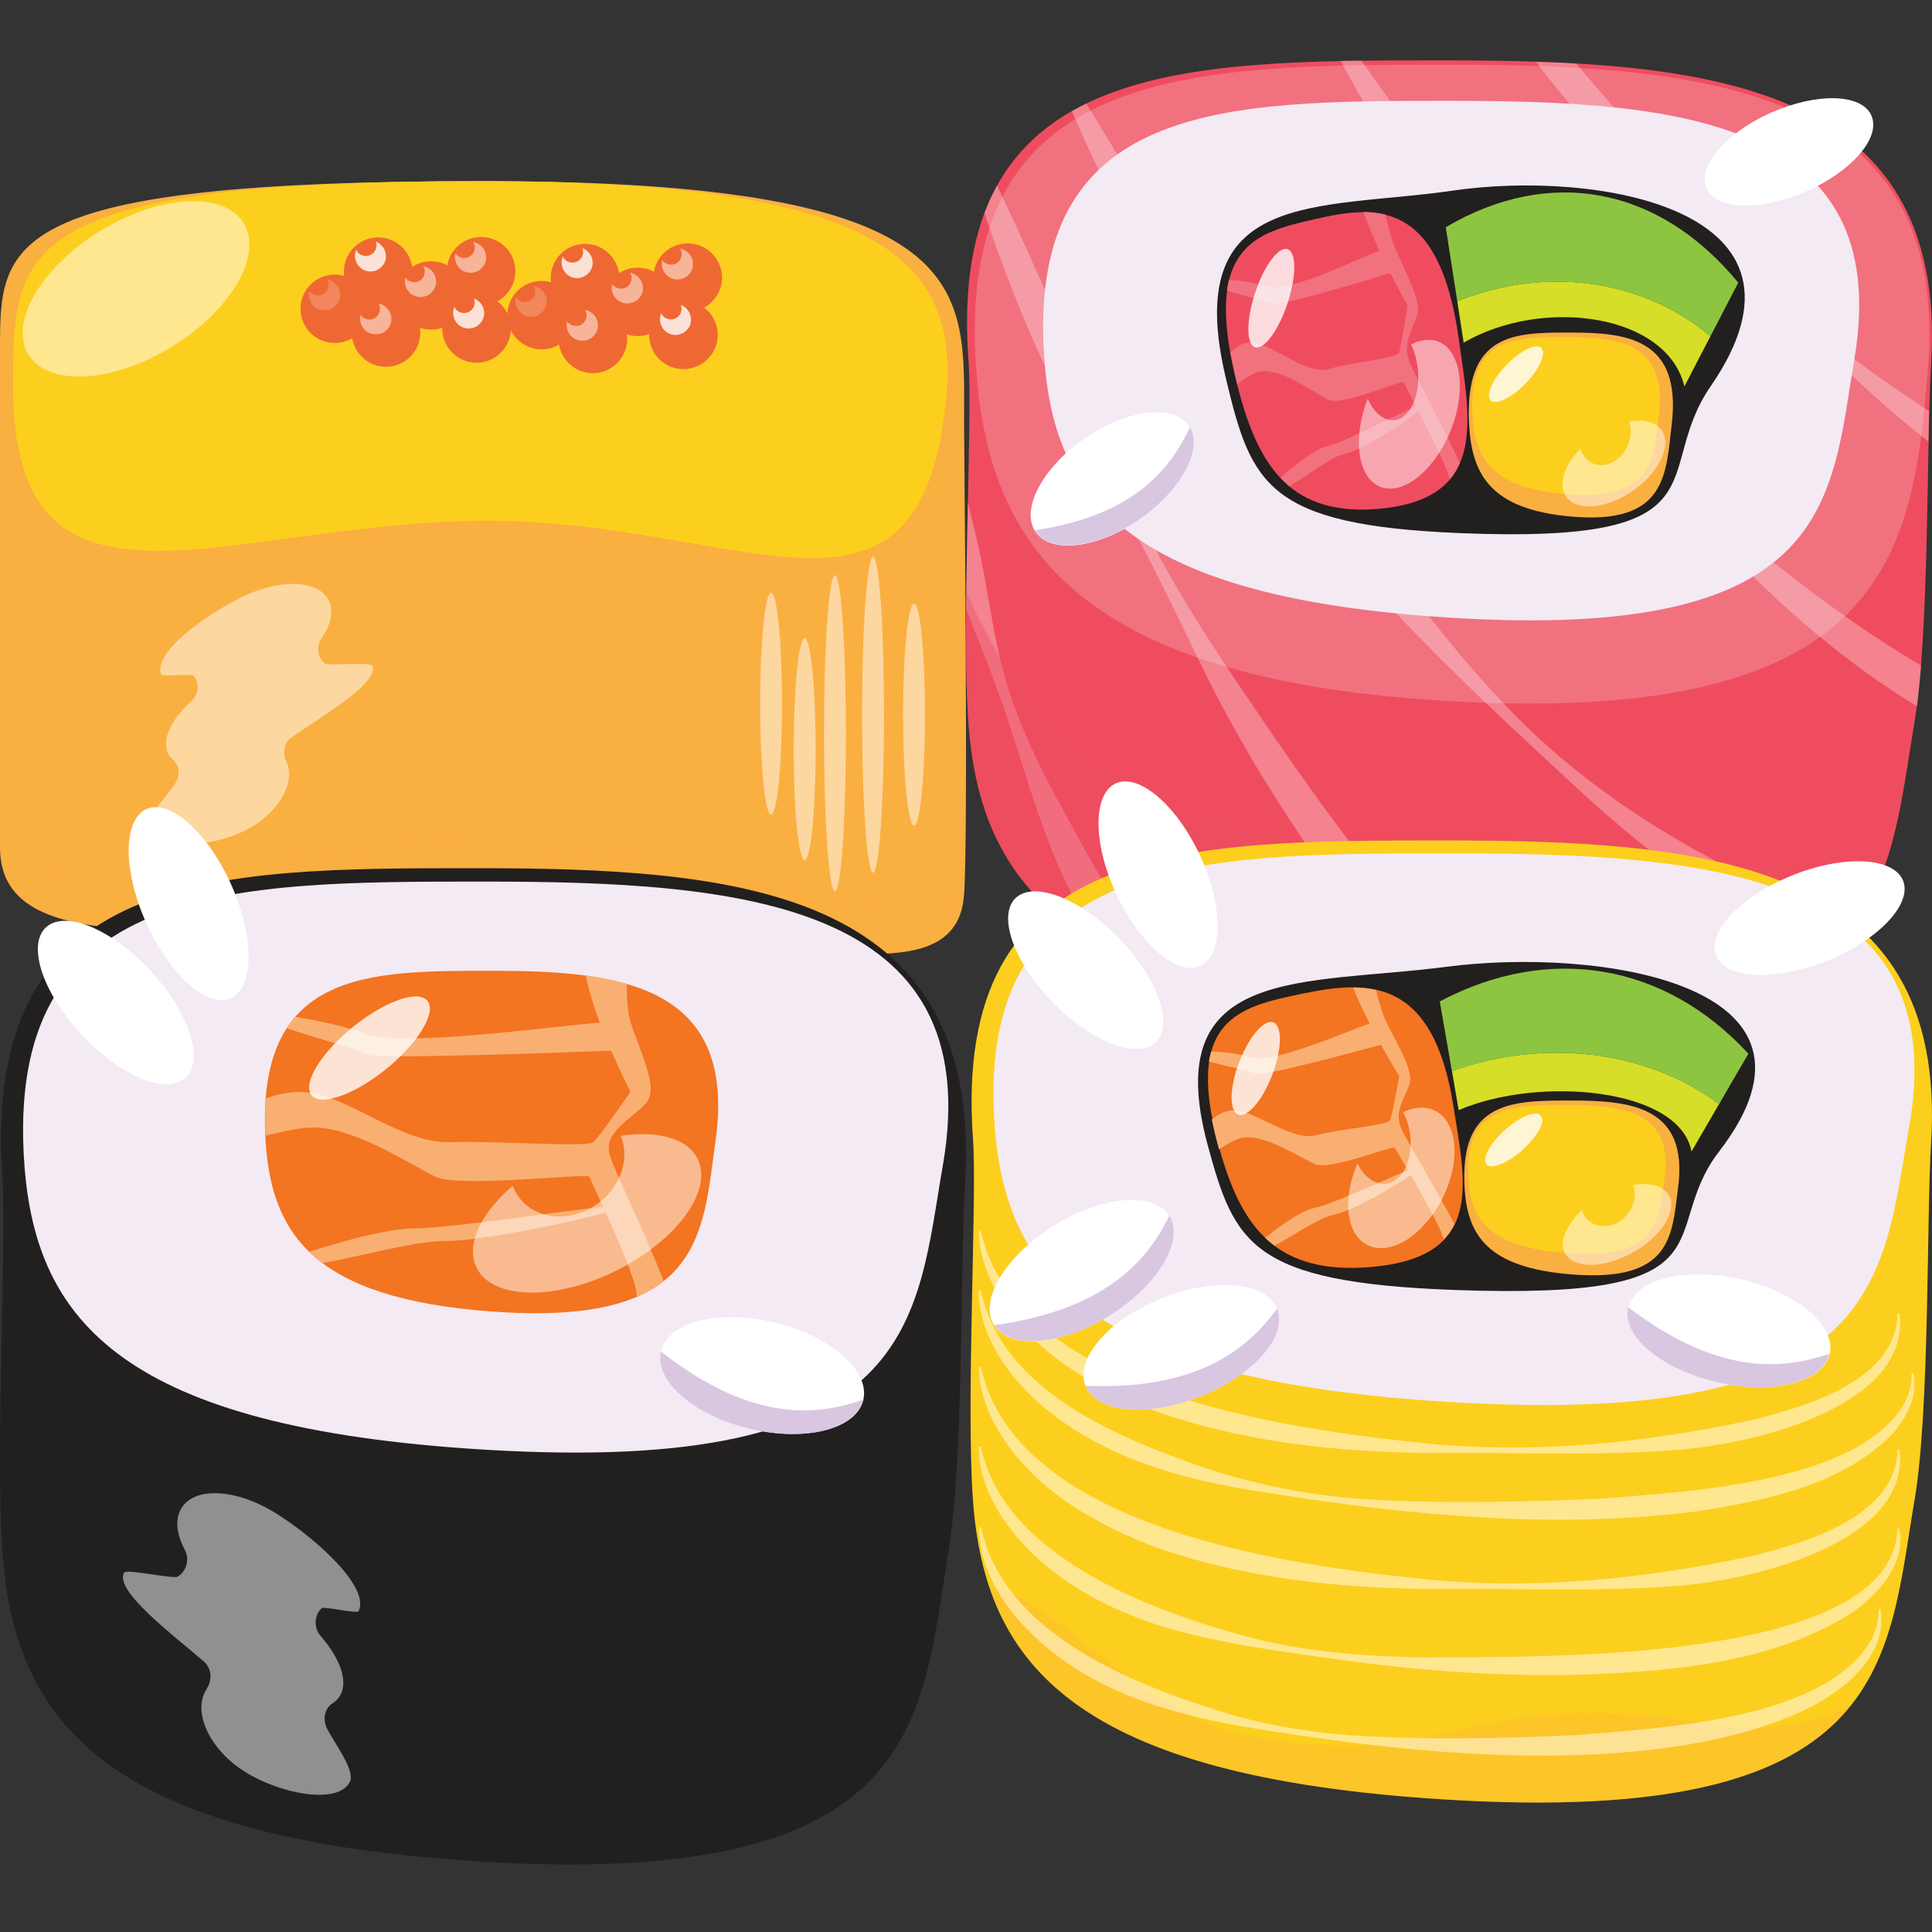 <svg width="32" height="32" viewBox="0 0 32 32" fill="none" xmlns="http://www.w3.org/2000/svg">
<rect x="0" y="0" width="32" height="32" fill="#333333" stroke="none"/>
<path d="M31.985 6.026C32.279 1.319 28.2 1 23.874 1C19.548 1 15.676 1 16.041 5.966C16.113 6.944 15.921 10.358 16.041 11.978C16.241 14.714 17.746 16.561 23.874 16.944C31.315 17.411 31.251 14.678 31.707 11.978C31.962 10.486 31.906 7.303 31.985 6.026Z" fill="#EF4D5F"/>
<path d="M31.932 6.114C31.684 9.118 31.33 12.077 23.844 11.603C17.674 11.212 16.372 8.89 16.169 6.114C15.804 1.072 19.698 1.072 24.051 1.072C28.404 1.072 32.312 1.515 31.932 6.114Z" fill="#F1717F"/>
<path opacity="0.3" d="M24.878 11.623C23.863 10.55 22.997 9.329 22.121 8.128C20.665 6.042 19.307 3.904 17.994 1.714C17.911 1.754 17.832 1.798 17.753 1.842C17.776 1.898 17.798 1.949 17.825 2.005C18.231 2.935 18.69 3.836 19.183 4.718C20.168 6.485 21.346 8.128 22.651 9.64C23.648 10.757 24.739 11.778 25.83 12.784C27.203 14.076 28.569 15.173 30.322 15.731C30.458 15.604 30.578 15.472 30.687 15.332C29.886 15.041 29.118 14.654 28.37 14.236C27.094 13.557 25.887 12.704 24.878 11.623ZM21.146 12.269C20.334 11.068 19.491 9.884 18.87 8.555C18.509 7.801 18.231 7.004 17.919 6.226C17.475 5.161 17.005 4.112 16.515 3.07C16.436 3.214 16.365 3.366 16.305 3.529C16.372 3.725 16.44 3.92 16.508 4.115C16.798 4.909 17.114 5.691 17.494 6.441C17.873 7.191 18.317 7.905 18.709 8.643C19.104 9.381 19.469 10.135 19.837 10.893C20.334 11.934 20.932 12.947 21.572 13.896C22.339 15.025 23.238 16.086 24.288 16.928C24.307 16.94 24.322 16.956 24.34 16.968C24.574 16.98 24.799 16.988 25.018 16.992C24.721 16.717 24.435 16.43 24.156 16.126C23.061 14.934 22.079 13.617 21.146 12.269ZM31.379 6.425C29.811 5.376 28.505 3.956 27.316 2.46L26.105 1.052C25.887 1.04 25.665 1.028 25.439 1.024C25.921 1.646 26.425 2.253 26.97 2.811C28.347 4.147 29.777 5.4 31.191 6.692C31.432 6.904 31.684 7.111 31.94 7.315C31.944 7.139 31.947 6.972 31.951 6.812C31.763 6.684 31.571 6.557 31.379 6.425ZM16.658 11.26C16.444 10.534 16.369 9.776 16.203 9.042C16.147 8.803 16.09 8.563 16.03 8.32C16.019 8.894 16.004 9.505 16 10.083C16.158 10.498 16.335 10.909 16.482 11.324C16.907 12.46 17.177 13.673 17.727 14.762C17.866 15.061 18.017 15.352 18.182 15.64C18.483 15.815 18.822 15.975 19.209 16.114C18.776 15.46 18.37 14.79 17.983 14.1C17.486 13.19 16.948 12.273 16.658 11.26ZM25.067 4.514L22.546 1.004C22.433 1.004 22.32 1.008 22.207 1.008C22.467 1.499 22.742 1.977 23.031 2.448C23.543 3.274 24.085 4.08 24.698 4.826C25.958 6.285 27.279 7.666 28.58 9.086C29.517 10.063 30.582 10.992 31.752 11.698C31.778 11.495 31.801 11.268 31.82 11.024C30.751 10.394 29.743 9.628 28.787 8.842C27.313 7.65 26.128 6.114 25.067 4.514Z" fill="white"/>
<path d="M30.714 5.95C30.322 8.276 30.379 10.633 24.006 10.23C18.754 9.899 17.467 8.308 17.298 5.95C16.986 1.67 20.3 1.67 24.006 1.67C27.711 1.67 31.387 1.949 30.714 5.95Z" fill="#F3EAF3"/>
<path d="M17.137 8.786C17.365 9.173 18.125 9.104 18.835 8.632C19.544 8.16 19.934 7.465 19.706 7.078C19.477 6.692 18.717 6.761 18.008 7.233C17.298 7.704 16.908 8.4 17.137 8.786Z" fill="white"/>
<path d="M18.837 8.627C18.126 9.098 17.366 9.169 17.14 8.782C18.882 8.527 19.427 7.67 19.709 7.075C19.935 7.458 19.544 8.152 18.837 8.627Z" fill="#D9C6E0"/>
<path d="M29.78 3.226C29.013 3.521 28.328 3.445 28.242 3.05C28.159 2.659 28.712 2.101 29.48 1.806C30.247 1.511 30.932 1.586 31.018 1.981C31.105 2.376 30.548 2.931 29.78 3.226Z" fill="white"/>
<path opacity="0.4" d="M19.141 13.234C17.738 12.64 16.666 11.339 16.008 9.812C15.996 10.633 16 11.415 16.041 11.982C16.241 14.718 17.746 16.565 23.874 16.948C29.491 17.299 30.83 15.831 31.346 13.928C28.532 16.808 22.997 14.794 19.141 13.234Z" fill="#EF4D5F"/>
<path d="M28.332 6.401C27.339 7.841 28.667 9.014 24.183 8.83C20.985 8.699 20.725 8.021 20.308 6.281C19.544 3.106 21.827 3.481 24.058 3.158C26.41 2.811 30.375 3.437 28.332 6.401Z" fill="#221F1F"/>
<path d="M24.16 5.603C24.344 6.932 24.657 8.248 22.873 8.424C21.402 8.567 20.853 7.753 20.511 6.445C19.886 4.064 20.789 3.856 21.797 3.625C22.806 3.394 23.84 3.318 24.16 5.603Z" fill="#EF4D5F"/>
<path d="M22.847 4.151C22.493 4.279 21.331 4.869 20.977 4.746C20.77 4.674 20.541 4.646 20.357 4.638C20.341 4.694 20.33 4.75 20.323 4.813C20.608 4.905 21.007 4.989 21.056 5.033C21.124 5.097 22.655 4.638 23.028 4.522C23.186 4.833 23.314 5.065 23.314 5.065C23.314 5.069 23.204 5.751 23.171 5.843C23.137 5.934 22.373 6.002 22.016 6.11C21.658 6.218 21.146 5.751 20.785 5.679C20.62 5.647 20.481 5.735 20.379 5.839C20.409 5.998 20.447 6.174 20.492 6.361C20.608 6.281 20.748 6.17 20.891 6.15C21.237 6.106 21.767 6.505 22 6.62C22.234 6.736 23.227 6.281 23.25 6.333C23.257 6.353 23.344 6.513 23.456 6.728C23.099 6.884 22.268 7.323 21.997 7.386C21.764 7.438 21.417 7.729 21.21 7.917C21.256 7.965 21.305 8.009 21.353 8.053C21.636 7.893 22.034 7.57 22.279 7.514C22.58 7.446 23.223 7.031 23.494 6.812C23.686 7.187 23.934 7.682 23.998 7.885C24.006 7.905 24.009 7.921 24.013 7.941C24.085 7.857 24.137 7.769 24.179 7.67C23.897 7.059 23.434 6.214 23.344 5.99C23.219 5.679 23.415 5.436 23.479 5.192C23.539 4.949 23.235 4.427 23.088 4.06C23.043 3.952 22.994 3.764 22.945 3.553C22.828 3.525 22.708 3.513 22.584 3.509C22.655 3.717 22.749 3.94 22.847 4.151Z" fill="#F1717F"/>
<path opacity="0.5" d="M24.088 5.926C23.946 5.623 23.667 5.555 23.37 5.707C23.374 5.711 23.374 5.715 23.378 5.719C23.547 6.078 23.524 6.573 23.325 6.82C23.125 7.071 22.828 6.979 22.659 6.62C22.655 6.616 22.655 6.612 22.651 6.609C22.486 7.035 22.456 7.494 22.599 7.797C22.809 8.24 23.31 8.18 23.72 7.662C24.134 7.151 24.299 6.369 24.088 5.926Z" fill="white"/>
<path opacity="0.8" d="M21.248 5.228C21.067 5.651 20.834 5.863 20.729 5.703C20.624 5.543 20.684 5.073 20.864 4.65C21.045 4.227 21.278 4.016 21.384 4.175C21.493 4.335 21.429 4.805 21.248 5.228Z" fill="white"/>
<path d="M27.689 7.031C27.591 7.861 27.606 8.699 26.011 8.555C24.698 8.435 24.378 7.869 24.333 7.031C24.254 5.508 25.082 5.508 26.011 5.508C26.94 5.508 27.858 5.603 27.689 7.031Z" fill="#FAAF41"/>
<path d="M27.474 6.884C27.384 7.59 27.399 8.304 25.932 8.184C24.724 8.084 24.431 7.602 24.389 6.884C24.318 5.583 25.078 5.583 25.932 5.583C26.786 5.583 27.629 5.667 27.474 6.884Z" fill="#FCCF1E"/>
<path opacity="0.5" d="M27.565 7.215C27.501 7.011 27.267 6.932 26.982 6.983C26.982 6.987 26.985 6.987 26.985 6.991C27.064 7.231 26.944 7.526 26.722 7.65C26.5 7.773 26.255 7.678 26.18 7.438C26.18 7.434 26.18 7.43 26.176 7.43C25.947 7.666 25.83 7.937 25.898 8.14C25.992 8.435 26.444 8.471 26.906 8.216C27.365 7.961 27.659 7.51 27.565 7.215Z" fill="white"/>
<path opacity="0.8" d="M25.221 6.397C24.98 6.628 24.736 6.724 24.675 6.613C24.615 6.501 24.758 6.226 24.999 5.998C25.24 5.767 25.484 5.671 25.544 5.783C25.605 5.891 25.462 6.17 25.221 6.397Z" fill="white"/>
<path d="M24.137 4.989C24.171 5.216 24.209 5.448 24.243 5.675C25.548 4.917 27.61 5.192 27.899 6.401C28.043 6.122 28.185 5.847 28.332 5.567C27.155 4.586 25.537 4.423 24.137 4.989Z" fill="#D6DE27"/>
<path d="M23.946 3.764C24.009 4.171 24.073 4.582 24.137 4.989C25.533 4.427 27.155 4.586 28.332 5.567C28.486 5.272 28.637 4.977 28.791 4.682C27.482 3.09 25.669 2.747 23.946 3.764Z" fill="#8DC540"/>
<path d="M15.968 6.984C15.968 4.787 16.264 3 7.984 3C1.80666e-06 3 0 4.024 0 5.787C0 6.252 0 13.267 0 14.039C0 16.05 3.69 15.255 8.099 15.255C12.507 15.255 15.826 16.731 15.968 14.818C16.04 13.928 15.968 7.334 15.968 6.984Z" fill="#FAAF41"/>
<path opacity="0.3" d="M8.379 13.983C4.618 13.771 4.069 15.011 0.063 14.448C0.564 15.932 4.022 15.255 8.099 15.255C12.361 15.255 15.597 16.633 15.945 14.999C13.17 15.172 11.142 14.141 8.379 13.983Z" fill="#FAAF41"/>
<path d="M15.665 6.653C15.223 10.921 12.341 8.626 8.067 8.626C3.793 8.626 0.217 10.692 0.217 6.397C0.217 4.142 0.217 3 7.953 3C14.737 3 15.901 4.37 15.665 6.653Z" fill="#FCCF1E"/>
<path d="M14.784 6.004C14.646 7.094 14.094 7.567 13.419 7.7C12.795 7.826 12.164 7.783 11.54 7.74C10.644 7.677 9.642 7.563 8.75 7.515C7.199 7.429 5.648 7.539 4.093 7.649C3.469 7.685 2.842 7.728 2.218 7.578C1.476 7.405 0.991 6.846 1.03 5.61C0.975 4.338 1.756 4.027 2.403 3.831C3.027 3.65 3.651 3.567 4.274 3.508C5.521 3.39 6.769 3.358 8.016 3.362C9.882 3.398 11.785 3.441 13.608 4.15C14.181 4.39 14.982 4.87 14.784 6.004ZM14.757 5.992C14.934 4.886 14.153 4.461 13.588 4.276C12.677 3.976 11.741 3.953 10.814 3.909C9.271 3.858 7.696 3.866 6.153 3.886C4.918 3.913 3.666 3.929 2.447 4.201C2.147 4.279 1.843 4.374 1.586 4.571C1.302 4.772 1.2 5.153 1.2 5.614C1.18 6.071 1.215 6.531 1.433 6.862C2.001 7.716 3.335 7.531 4.089 7.492C5.316 7.378 6.591 7.134 7.822 7.086C9.073 7.031 10.325 7.212 11.56 7.437C12.175 7.535 12.795 7.653 13.411 7.574C14.074 7.504 14.615 7.059 14.757 5.992Z" fill="#FCCF1E"/>
<path d="M13.344 5.551C13.131 6.165 12.456 6.153 12.061 6.216C11.595 6.256 11.13 6.267 10.668 6.271C8.809 6.264 6.974 6.26 5.119 6.33C4.653 6.338 4.187 6.346 3.722 6.303C3.363 6.256 2.988 6.24 2.66 5.945C2.498 5.803 2.435 5.453 2.514 5.189C2.636 4.866 2.913 4.85 3.122 4.791C3.816 4.673 4.515 4.665 5.21 4.626C6.137 4.579 7.065 4.496 7.992 4.468C9.385 4.421 10.778 4.52 12.164 4.783C12.408 4.866 13.525 4.96 13.344 5.551ZM13.312 5.531C13.466 4.992 12.361 4.941 12.148 4.909C10.763 4.827 9.373 4.937 7.984 4.87C7.057 4.842 6.133 4.768 5.206 4.783C4.85 4.807 2.617 4.795 2.648 5.382C2.621 5.716 2.877 5.783 3.051 5.842C3.726 5.988 4.42 5.905 5.103 5.882C5.928 5.83 7.072 5.748 7.885 5.756C8.813 5.76 9.744 5.827 10.668 5.956C11.268 5.992 13.016 6.425 13.312 5.531Z" fill="#FCCF1E"/>
<path opacity="0.5" d="M4.124 3.953C4.207 4.61 3.438 5.516 2.404 5.976C1.369 6.437 0.466 6.271 0.383 5.614C0.3 4.957 1.07 4.051 2.104 3.591C3.138 3.134 4.041 3.295 4.124 3.953Z" fill="white"/>
<path opacity="0.5" d="M6.169 11.027C6.145 10.96 5.442 11.031 5.383 10.988C5.261 10.901 5.233 10.708 5.324 10.574C5.47 10.366 5.525 10.157 5.462 9.984C5.328 9.618 4.697 9.566 4.057 9.866C3.418 10.169 2.534 10.803 2.668 11.169C2.684 11.212 3.181 11.157 3.209 11.192C3.307 11.31 3.291 11.499 3.177 11.606C2.853 11.897 2.688 12.216 2.771 12.448C2.79 12.503 2.826 12.55 2.869 12.59C2.976 12.68 2.984 12.85 2.905 12.972C2.774 13.176 2.403 13.55 2.471 13.731C2.605 14.098 3.481 14.031 4.022 13.775C4.562 13.519 4.894 13.015 4.756 12.645C4.752 12.633 4.744 12.617 4.74 12.605C4.673 12.468 4.708 12.294 4.831 12.212C5.328 11.865 6.275 11.318 6.169 11.027Z" fill="white"/>
<path d="M9.689 5.173C10.003 5.173 10.258 4.919 10.258 4.606C10.258 4.293 10.003 4.039 9.689 4.039C9.375 4.039 9.121 4.293 9.121 4.606C9.121 4.919 9.375 5.173 9.689 5.173Z" fill="#EF6833"/>
<path opacity="0.5" d="M10.017 4.228C10.025 4.295 10.017 4.362 9.993 4.429C9.906 4.693 9.626 4.838 9.362 4.752C9.295 4.732 9.235 4.697 9.188 4.653C9.208 4.846 9.338 5.019 9.535 5.082C9.8 5.169 10.084 5.023 10.167 4.76C10.23 4.563 10.163 4.358 10.017 4.228Z" fill="#EF6833"/>
<path opacity="0.8" d="M9.646 4.11C9.662 4.146 9.662 4.189 9.65 4.228C9.618 4.323 9.52 4.37 9.429 4.342C9.377 4.327 9.342 4.291 9.322 4.248C9.318 4.256 9.314 4.264 9.314 4.272C9.271 4.405 9.346 4.551 9.48 4.594C9.614 4.638 9.76 4.563 9.804 4.429C9.847 4.299 9.776 4.157 9.646 4.11Z" fill="white"/>
<path d="M11.39 5.165C11.704 5.165 11.959 4.911 11.959 4.598C11.959 4.285 11.704 4.031 11.39 4.031C11.076 4.031 10.822 4.285 10.822 4.598C10.822 4.911 11.076 5.165 11.39 5.165Z" fill="#EF6833"/>
<path opacity="0.5" d="M11.651 4.169C11.667 4.232 11.675 4.299 11.663 4.37C11.627 4.646 11.371 4.834 11.098 4.799C11.027 4.791 10.964 4.768 10.909 4.732C10.96 4.921 11.118 5.067 11.327 5.094C11.603 5.13 11.856 4.941 11.892 4.665C11.919 4.46 11.817 4.272 11.651 4.169Z" fill="#EF6833"/>
<path opacity="0.5" d="M11.264 4.118C11.284 4.15 11.296 4.193 11.288 4.232C11.276 4.331 11.185 4.398 11.09 4.382C11.039 4.374 10.996 4.346 10.968 4.307C10.964 4.315 10.964 4.327 10.964 4.335C10.944 4.476 11.043 4.606 11.185 4.626C11.327 4.646 11.457 4.547 11.477 4.405C11.493 4.268 11.398 4.142 11.264 4.118Z" fill="white"/>
<path d="M10.562 5.567C10.875 5.567 11.13 5.313 11.13 5C11.13 4.687 10.875 4.433 10.562 4.433C10.248 4.433 9.993 4.687 9.993 5C9.993 5.313 10.248 5.567 10.562 5.567Z" fill="#EF6833"/>
<path opacity="0.5" d="M10.822 4.571C10.838 4.634 10.846 4.701 10.834 4.772C10.798 5.047 10.542 5.236 10.269 5.201C10.198 5.193 10.135 5.169 10.08 5.134C10.131 5.323 10.289 5.468 10.498 5.496C10.775 5.531 11.027 5.342 11.063 5.067C11.086 4.862 10.988 4.669 10.822 4.571Z" fill="#EF6833"/>
<path opacity="0.5" d="M10.435 4.516C10.455 4.547 10.467 4.59 10.459 4.63C10.447 4.728 10.356 4.795 10.261 4.779C10.21 4.772 10.167 4.744 10.139 4.705C10.135 4.713 10.135 4.724 10.135 4.732C10.116 4.874 10.214 5.004 10.356 5.024C10.498 5.043 10.629 4.945 10.648 4.803C10.664 4.669 10.569 4.543 10.435 4.516Z" fill="white"/>
<path d="M8.971 5.787C9.285 5.787 9.539 5.533 9.539 5.22C9.539 4.907 9.285 4.653 8.971 4.653C8.657 4.653 8.403 4.907 8.403 5.22C8.403 5.533 8.657 5.787 8.971 5.787Z" fill="#EF6833"/>
<path opacity="0.5" d="M9.228 4.791C9.243 4.854 9.251 4.921 9.239 4.992C9.204 5.268 8.947 5.457 8.675 5.421C8.604 5.413 8.541 5.39 8.486 5.354C8.537 5.543 8.695 5.689 8.904 5.716C9.18 5.752 9.433 5.563 9.468 5.287C9.496 5.083 9.393 4.89 9.228 4.791Z" fill="#EF6833"/>
<path opacity="0.2" d="M8.841 4.736C8.86 4.768 8.872 4.811 8.864 4.85C8.853 4.949 8.762 5.016 8.667 5C8.616 4.992 8.572 4.964 8.545 4.925C8.541 4.933 8.541 4.941 8.541 4.953C8.521 5.094 8.62 5.224 8.762 5.244C8.904 5.264 9.034 5.165 9.054 5.023C9.07 4.89 8.979 4.764 8.841 4.736Z" fill="white"/>
<path d="M11.319 6.114C11.633 6.114 11.888 5.86 11.888 5.547C11.888 5.234 11.633 4.98 11.319 4.98C11.005 4.98 10.751 5.234 10.751 5.547C10.751 5.86 11.005 6.114 11.319 6.114Z" fill="#EF6833"/>
<path opacity="0.5" d="M11.647 5.169C11.655 5.236 11.647 5.303 11.623 5.37C11.536 5.634 11.256 5.779 10.992 5.693C10.925 5.673 10.865 5.638 10.818 5.594C10.838 5.787 10.968 5.96 11.165 6.023C11.43 6.11 11.714 5.964 11.797 5.701C11.86 5.508 11.793 5.299 11.647 5.169Z" fill="#EF6833"/>
<path opacity="0.8" d="M11.276 5.051C11.292 5.086 11.292 5.13 11.28 5.169C11.248 5.264 11.15 5.311 11.059 5.283C11.008 5.268 10.972 5.232 10.952 5.189C10.948 5.197 10.944 5.205 10.944 5.212C10.901 5.346 10.976 5.492 11.11 5.535C11.244 5.579 11.39 5.504 11.434 5.37C11.473 5.24 11.406 5.098 11.276 5.051Z" fill="white"/>
<path d="M9.819 6.181C10.133 6.181 10.388 5.927 10.388 5.614C10.388 5.301 10.133 5.047 9.819 5.047C9.506 5.047 9.251 5.301 9.251 5.614C9.251 5.927 9.506 6.181 9.819 6.181Z" fill="#EF6833"/>
<path opacity="0.5" d="M10.076 5.185C10.092 5.248 10.1 5.315 10.088 5.386C10.052 5.661 9.796 5.85 9.523 5.815C9.452 5.807 9.389 5.783 9.334 5.748C9.385 5.937 9.543 6.082 9.752 6.11C10.029 6.145 10.281 5.956 10.317 5.681C10.344 5.48 10.246 5.287 10.076 5.185Z" fill="#EF6833"/>
<path opacity="0.5" d="M9.689 5.134C9.709 5.165 9.721 5.209 9.713 5.248C9.701 5.346 9.61 5.413 9.516 5.397C9.464 5.39 9.421 5.362 9.393 5.323C9.389 5.331 9.389 5.342 9.389 5.35C9.37 5.492 9.468 5.622 9.61 5.642C9.752 5.661 9.883 5.563 9.902 5.421C9.918 5.283 9.827 5.157 9.689 5.134Z" fill="white"/>
<path d="M6.263 5.067C6.577 5.067 6.832 4.813 6.832 4.5C6.832 4.187 6.577 3.933 6.263 3.933C5.95 3.933 5.695 4.187 5.695 4.5C5.695 4.813 5.95 5.067 6.263 5.067Z" fill="#EF6833"/>
<path opacity="0.5" d="M6.591 4.122C6.599 4.189 6.591 4.256 6.567 4.323C6.481 4.587 6.2 4.732 5.936 4.646C5.869 4.626 5.81 4.59 5.762 4.547C5.782 4.74 5.912 4.913 6.11 4.976C6.374 5.063 6.658 4.917 6.741 4.653C6.804 4.457 6.741 4.248 6.591 4.122Z" fill="#EF6833"/>
<path opacity="0.8" d="M6.224 4C6.24 4.035 6.24 4.079 6.228 4.118C6.196 4.213 6.098 4.26 6.007 4.232C5.955 4.216 5.92 4.181 5.9 4.138C5.896 4.146 5.892 4.153 5.892 4.161C5.849 4.295 5.924 4.441 6.058 4.484C6.192 4.527 6.338 4.453 6.382 4.319C6.421 4.189 6.35 4.051 6.224 4Z" fill="white"/>
<path d="M7.968 5.059C8.282 5.059 8.537 4.805 8.537 4.492C8.537 4.179 8.282 3.925 7.968 3.925C7.654 3.925 7.4 4.179 7.4 4.492C7.4 4.805 7.654 5.059 7.968 5.059Z" fill="#EF6833"/>
<path opacity="0.5" d="M8.225 4.063C8.241 4.126 8.249 4.193 8.237 4.264C8.201 4.539 7.945 4.728 7.672 4.693C7.601 4.685 7.538 4.661 7.483 4.626C7.534 4.815 7.692 4.96 7.897 4.988C8.174 5.023 8.426 4.834 8.462 4.559C8.493 4.354 8.391 4.161 8.225 4.063Z" fill="#EF6833"/>
<path opacity="0.5" d="M7.838 4.008C7.858 4.043 7.87 4.083 7.862 4.122C7.85 4.22 7.759 4.287 7.664 4.272C7.613 4.264 7.57 4.236 7.542 4.197C7.538 4.205 7.538 4.216 7.538 4.224C7.518 4.366 7.617 4.496 7.759 4.516C7.901 4.535 8.031 4.437 8.051 4.295C8.067 4.161 7.976 4.035 7.838 4.008Z" fill="white"/>
<path d="M7.14 5.46C7.454 5.46 7.708 5.207 7.708 4.894C7.708 4.58 7.454 4.327 7.14 4.327C6.826 4.327 6.571 4.58 6.571 4.894C6.571 5.207 6.826 5.46 7.14 5.46Z" fill="#EF6833"/>
<path opacity="0.5" d="M7.396 4.461C7.412 4.524 7.42 4.59 7.408 4.661C7.372 4.937 7.116 5.126 6.843 5.09C6.772 5.083 6.709 5.059 6.654 5.023C6.705 5.212 6.863 5.358 7.068 5.386C7.345 5.421 7.597 5.232 7.633 4.957C7.664 4.756 7.562 4.563 7.396 4.461Z" fill="#EF6833"/>
<path opacity="0.5" d="M7.009 4.409C7.029 4.441 7.041 4.484 7.033 4.524C7.021 4.622 6.93 4.689 6.836 4.673C6.784 4.665 6.741 4.638 6.713 4.598C6.709 4.606 6.709 4.618 6.709 4.626C6.69 4.768 6.788 4.898 6.93 4.917C7.073 4.937 7.203 4.838 7.222 4.697C7.238 4.559 7.144 4.433 7.009 4.409Z" fill="white"/>
<path d="M5.545 5.681C5.859 5.681 6.113 5.427 6.113 5.114C6.113 4.801 5.859 4.547 5.545 4.547C5.231 4.547 4.977 4.801 4.977 5.114C4.977 5.427 5.231 5.681 5.545 5.681Z" fill="#EF6833"/>
<path opacity="0.5" d="M5.802 4.681C5.817 4.744 5.825 4.811 5.814 4.882C5.778 5.157 5.521 5.346 5.249 5.311C5.178 5.303 5.115 5.279 5.06 5.244C5.111 5.433 5.269 5.579 5.474 5.606C5.75 5.642 6.003 5.453 6.038 5.177C6.07 4.976 5.971 4.783 5.802 4.681Z" fill="#EF6833"/>
<path opacity="0.2" d="M5.419 4.63C5.439 4.661 5.45 4.705 5.442 4.744C5.431 4.842 5.34 4.909 5.245 4.894C5.194 4.886 5.15 4.858 5.123 4.819C5.119 4.827 5.119 4.838 5.119 4.846C5.099 4.988 5.198 5.118 5.34 5.138C5.482 5.157 5.612 5.059 5.632 4.917C5.644 4.779 5.553 4.653 5.419 4.63Z" fill="white"/>
<path d="M7.893 6.008C8.207 6.008 8.462 5.754 8.462 5.441C8.462 5.128 8.207 4.874 7.893 4.874C7.58 4.874 7.325 5.128 7.325 5.441C7.325 5.754 7.58 6.008 7.893 6.008Z" fill="#EF6833"/>
<path opacity="0.5" d="M8.221 5.063C8.229 5.13 8.221 5.197 8.197 5.264C8.11 5.527 7.83 5.673 7.566 5.586C7.499 5.567 7.439 5.531 7.392 5.488C7.412 5.681 7.542 5.854 7.739 5.917C8.004 6.004 8.288 5.858 8.371 5.594C8.434 5.397 8.371 5.189 8.221 5.063Z" fill="#EF6833"/>
<path opacity="0.8" d="M7.85 4.945C7.866 4.98 7.866 5.024 7.854 5.063C7.822 5.157 7.724 5.205 7.633 5.177C7.582 5.161 7.546 5.126 7.526 5.083C7.522 5.09 7.518 5.098 7.518 5.106C7.475 5.24 7.55 5.386 7.684 5.429C7.818 5.472 7.964 5.397 8.008 5.264C8.051 5.134 7.98 4.992 7.85 4.945Z" fill="white"/>
<path d="M6.394 6.075C6.708 6.075 6.962 5.821 6.962 5.508C6.962 5.195 6.708 4.941 6.394 4.941C6.08 4.941 5.825 5.195 5.825 5.508C5.825 5.821 6.08 6.075 6.394 6.075Z" fill="#EF6833"/>
<path opacity="0.5" d="M6.654 5.079C6.67 5.142 6.678 5.209 6.666 5.279C6.63 5.555 6.374 5.744 6.102 5.708C6.031 5.701 5.967 5.677 5.912 5.642C5.963 5.831 6.121 5.976 6.33 6.004C6.607 6.039 6.859 5.85 6.895 5.575C6.919 5.37 6.82 5.177 6.654 5.079Z" fill="#EF6833"/>
<path opacity="0.5" d="M6.267 5.027C6.287 5.059 6.299 5.102 6.291 5.142C6.279 5.24 6.188 5.307 6.094 5.291C6.042 5.283 5.999 5.256 5.971 5.216C5.967 5.224 5.967 5.232 5.967 5.244C5.948 5.386 6.046 5.516 6.188 5.535C6.331 5.555 6.461 5.457 6.481 5.315C6.496 5.177 6.402 5.051 6.267 5.027Z" fill="white"/>
<path opacity="0.5" d="M14.461 14.456C14.561 14.456 14.642 13.284 14.642 11.838C14.642 10.392 14.561 9.22 14.461 9.22C14.361 9.22 14.279 10.392 14.279 11.838C14.279 13.284 14.361 14.456 14.461 14.456Z" fill="white"/>
<path opacity="0.5" d="M13.829 14.763C13.93 14.763 14.011 13.591 14.011 12.145C14.011 10.699 13.93 9.527 13.829 9.527C13.729 9.527 13.648 10.699 13.648 12.145C13.648 13.591 13.729 14.763 13.829 14.763Z" fill="white"/>
<path opacity="0.5" d="M13.328 14.247C13.428 14.247 13.51 13.424 13.51 12.409C13.51 11.393 13.428 10.57 13.328 10.57C13.228 10.57 13.146 11.393 13.146 12.409C13.146 13.424 13.228 14.247 13.328 14.247Z" fill="white"/>
<path opacity="0.5" d="M12.771 13.495C12.872 13.495 12.953 12.672 12.953 11.657C12.953 10.642 12.872 9.818 12.771 9.818C12.671 9.818 12.59 10.642 12.59 11.657C12.59 12.672 12.671 13.495 12.771 13.495Z" fill="white"/>
<path opacity="0.5" d="M15.14 13.676C15.24 13.676 15.321 12.853 15.321 11.838C15.321 10.822 15.24 9.999 15.14 9.999C15.039 9.999 14.958 10.822 14.958 11.838C14.958 12.853 15.039 13.676 15.14 13.676Z" fill="white"/>
<path d="M31.985 18.93C32.277 14.241 28.218 13.921 23.913 13.921C19.607 13.921 15.754 13.921 16.116 18.868C16.186 19.84 15.996 23.245 16.116 24.857C16.317 27.58 17.81 29.422 23.913 29.804C31.323 30.267 31.253 27.548 31.709 24.857C31.965 23.372 31.907 20.201 31.985 18.93Z" fill="#FCCF1E"/>
<path opacity="0.3" d="M28.309 28.553C24.18 27.868 24.094 29.402 20.66 28.745C18.842 28.397 17.51 26.461 16.383 26.28C17.029 28.216 18.945 29.492 23.913 29.804C27.873 30.054 29.695 29.389 30.603 28.311C30.398 28.339 29.612 28.77 28.309 28.553Z" fill="#FAAF41"/>
<g opacity="0.5">
<path d="M16.247 20.394C16.835 23.06 21.317 23.671 23.604 23.905C25.422 24.086 27.26 23.901 29.036 23.515C29.929 23.294 31.405 22.863 31.43 21.756L31.463 21.748C31.648 23.269 29.16 23.872 28.012 23.991C26.738 24.131 24.895 24.049 23.6 24.065C22.119 24.045 20.635 23.885 19.224 23.405C18.18 23.023 17.127 22.433 16.539 21.452C16.35 21.132 16.214 20.767 16.214 20.39L16.247 20.394Z" fill="white"/>
<path d="M16.247 21.383C16.613 23.032 18.46 23.786 19.903 24.295C20.775 24.59 21.696 24.771 22.613 24.832C23.904 24.91 25.2 24.877 26.491 24.824C27.906 24.709 30.747 24.578 31.533 23.261C31.615 23.105 31.673 22.929 31.66 22.748L31.693 22.74C31.775 23.126 31.57 23.511 31.311 23.786C30.484 24.594 29.283 24.845 28.185 25.021C25.776 25.345 23.333 25.099 20.944 24.717C19.558 24.512 18.127 24.119 17.082 23.122C16.613 22.666 16.214 22.055 16.21 21.378H16.247V21.383Z" fill="white"/>
<path d="M16.247 22.646C16.835 25.312 21.318 25.923 23.604 26.157C25.422 26.338 27.26 26.153 29.037 25.767C29.929 25.546 31.405 25.115 31.43 24.008L31.463 24C31.648 25.521 29.16 26.124 28.013 26.243C26.738 26.383 24.895 26.301 23.6 26.317C22.12 26.297 20.635 26.137 19.225 25.657C18.18 25.275 17.127 24.684 16.539 23.704C16.35 23.384 16.214 23.019 16.214 22.642H16.247V22.646Z" fill="white"/>
<path d="M16.247 23.959C16.625 25.833 19.233 26.752 20.886 27.166C21.774 27.375 22.695 27.437 23.604 27.453C25.282 27.429 31.356 27.601 31.426 25.324L31.459 25.316C31.57 25.907 31.109 26.416 30.657 26.723C29.386 27.523 27.815 27.671 26.355 27.732C24.883 27.786 23.407 27.667 21.951 27.457C21.223 27.355 20.487 27.252 19.771 27.08C18.521 26.785 17.226 26.157 16.531 25.025C16.342 24.701 16.206 24.336 16.21 23.959H16.247Z" fill="white"/>
<path d="M16.247 25.292C16.638 27.121 18.9 27.958 20.508 28.434C21.112 28.594 21.745 28.696 22.366 28.741C23.617 28.823 24.883 28.795 26.133 28.737C27.536 28.618 30.237 28.487 30.994 27.158C31.072 27.006 31.122 26.83 31.113 26.658L31.146 26.649C31.278 27.433 30.521 28.019 29.892 28.323C27.659 29.365 24.221 29.131 21.82 28.786C20.212 28.557 18.493 28.319 17.23 27.195C16.687 26.715 16.218 26.042 16.218 25.292C16.214 25.292 16.247 25.292 16.247 25.292Z" fill="white"/>
</g>
<path d="M31.619 18.679C31.175 21.149 31.241 23.651 24.048 23.224C18.122 22.872 16.671 21.181 16.477 18.679C16.128 14.134 19.87 14.134 24.048 14.134C28.227 14.134 32.38 14.434 31.619 18.679Z" fill="#F3EAF3"/>
<path d="M26.973 21.655C26.864 22.125 27.521 22.679 28.442 22.892C29.362 23.105 30.197 22.896 30.306 22.426C30.415 21.956 29.758 21.403 28.837 21.19C27.917 20.977 27.082 21.185 26.973 21.655Z" fill="white"/>
<path d="M28.436 22.892C27.515 22.679 26.857 22.125 26.968 21.653C28.547 22.855 29.629 22.646 30.299 22.424C30.192 22.896 29.357 23.105 28.436 22.892Z" fill="#D9C6E0"/>
<path d="M16.465 21.951C16.722 22.36 17.58 22.286 18.38 21.785C19.181 21.285 19.621 20.547 19.364 20.138C19.107 19.73 18.25 19.804 17.45 20.305C16.649 20.805 16.208 21.542 16.465 21.951Z" fill="white"/>
<path d="M18.386 21.785C17.584 22.285 16.728 22.359 16.469 21.949C18.435 21.678 19.052 20.767 19.369 20.136C19.623 20.546 19.183 21.284 18.386 21.785Z" fill="#D9C6E0"/>
<path d="M17.98 22.953C18.161 23.401 19.018 23.478 19.894 23.125C20.77 22.773 21.334 22.124 21.153 21.677C20.972 21.229 20.115 21.152 19.239 21.505C18.363 21.857 17.799 22.505 17.98 22.953Z" fill="white"/>
<path d="M19.895 23.126C19.019 23.479 18.16 23.401 17.979 22.953C19.961 23.035 20.726 22.244 21.153 21.678C21.334 22.125 20.771 22.773 19.895 23.126Z" fill="#D9C6E0"/>
<path d="M17.349 16.509C16.733 15.829 16.515 15.082 16.864 14.84C17.214 14.598 17.999 14.951 18.616 15.627C19.233 16.308 19.451 17.055 19.101 17.297C18.752 17.539 17.966 17.19 17.349 16.509Z" fill="white"/>
<path d="M18.439 14.696C18.081 13.851 18.122 13.076 18.53 12.957C18.941 12.842 19.566 13.433 19.924 14.278C20.282 15.123 20.24 15.898 19.833 16.017C19.426 16.136 18.801 15.541 18.439 14.696Z" fill="white"/>
<path d="M30.143 15.96C29.279 16.272 28.502 16.189 28.407 15.775C28.313 15.361 28.938 14.77 29.802 14.454C30.665 14.143 31.442 14.225 31.537 14.639C31.631 15.053 31.006 15.644 30.143 15.96Z" fill="white"/>
<path d="M28.473 19.073C27.429 20.431 28.827 21.538 24.094 21.366C20.721 21.243 20.446 20.599 20.002 18.962C19.196 15.968 21.606 16.321 23.958 16.013C26.442 15.689 30.628 16.28 28.473 19.073Z" fill="#221F1F"/>
<path d="M24.073 18.323C24.27 19.578 24.599 20.821 22.716 20.985C21.166 21.12 20.586 20.353 20.224 19.118C19.566 16.87 20.52 16.678 21.581 16.456C22.642 16.239 23.736 16.169 24.073 18.323Z" fill="#F37421"/>
<path d="M22.687 16.953C22.313 17.076 21.087 17.629 20.713 17.515C20.495 17.445 20.253 17.42 20.059 17.416C20.047 17.469 20.035 17.523 20.022 17.58C20.323 17.666 20.746 17.744 20.796 17.785C20.865 17.847 22.482 17.412 22.872 17.305C23.037 17.601 23.172 17.818 23.177 17.818C23.177 17.822 23.061 18.466 23.024 18.552C22.987 18.638 22.185 18.7 21.803 18.802C21.425 18.905 20.886 18.462 20.503 18.396C20.327 18.368 20.183 18.45 20.072 18.544C20.101 18.696 20.142 18.86 20.191 19.036C20.314 18.962 20.462 18.856 20.61 18.839C20.972 18.798 21.532 19.172 21.782 19.282C22.029 19.393 23.078 18.962 23.102 19.012C23.111 19.028 23.201 19.184 23.32 19.385C22.942 19.533 22.066 19.947 21.782 20.004C21.54 20.053 21.17 20.328 20.956 20.505C21.005 20.55 21.055 20.591 21.108 20.632C21.404 20.48 21.828 20.177 22.083 20.123C22.399 20.058 23.078 19.668 23.366 19.463C23.571 19.82 23.83 20.283 23.896 20.476C23.9 20.492 23.909 20.509 23.913 20.529C23.987 20.451 24.044 20.365 24.089 20.275C23.793 19.701 23.304 18.901 23.209 18.692C23.078 18.396 23.288 18.171 23.349 17.941C23.415 17.711 23.094 17.219 22.938 16.875C22.893 16.772 22.839 16.596 22.79 16.399C22.667 16.37 22.539 16.358 22.412 16.358C22.486 16.542 22.584 16.756 22.687 16.953Z" fill="#F9AF72"/>
<path opacity="0.5" d="M23.995 18.626C23.843 18.339 23.551 18.277 23.238 18.421C23.242 18.425 23.242 18.429 23.247 18.433C23.423 18.774 23.399 19.237 23.193 19.475C22.983 19.709 22.671 19.627 22.49 19.287C22.486 19.282 22.486 19.278 22.482 19.274C22.309 19.676 22.276 20.111 22.424 20.394C22.646 20.812 23.177 20.755 23.608 20.267C24.044 19.783 24.217 19.044 23.995 18.626Z" fill="white"/>
<path opacity="0.8" d="M21.001 17.97C20.812 18.368 20.565 18.569 20.454 18.417C20.343 18.265 20.405 17.822 20.598 17.424C20.787 17.026 21.034 16.825 21.145 16.977C21.256 17.129 21.19 17.572 21.001 17.97Z" fill="white"/>
<path d="M27.795 19.668C27.692 20.451 27.708 21.243 26.026 21.108C24.64 20.997 24.303 20.46 24.258 19.668C24.176 18.228 25.052 18.228 26.026 18.228C27.001 18.228 27.971 18.323 27.795 19.668Z" fill="#FAAF41"/>
<path d="M27.568 19.528C27.474 20.197 27.486 20.87 25.944 20.755C24.673 20.66 24.361 20.205 24.32 19.528C24.246 18.302 25.048 18.302 25.944 18.302C26.841 18.302 27.733 18.384 27.568 19.528Z" fill="#FCCF1E"/>
<path opacity="0.5" d="M27.663 19.844C27.593 19.651 27.351 19.578 27.046 19.627C27.046 19.631 27.05 19.631 27.05 19.635C27.133 19.861 27.009 20.14 26.775 20.259C26.54 20.373 26.285 20.283 26.203 20.058C26.203 20.053 26.203 20.053 26.199 20.049C25.961 20.271 25.833 20.529 25.903 20.718C26.006 20.997 26.479 21.03 26.964 20.788C27.453 20.546 27.762 20.123 27.663 19.844Z" fill="white"/>
<path opacity="0.8" d="M25.187 19.073C24.932 19.291 24.673 19.381 24.612 19.274C24.546 19.168 24.702 18.909 24.953 18.692C25.208 18.474 25.467 18.384 25.529 18.491C25.599 18.593 25.442 18.856 25.187 19.073Z" fill="white"/>
<path d="M24.049 17.74C24.085 17.957 24.122 18.171 24.16 18.388C25.467 17.822 27.815 18.007 28.017 19.073C28.169 18.811 28.321 18.548 28.473 18.286C27.231 17.363 25.521 17.211 24.049 17.74Z" fill="#D6DE27"/>
<path d="M23.847 16.587C23.913 16.973 23.983 17.359 24.048 17.744C25.521 17.211 27.231 17.363 28.473 18.29C28.634 18.011 28.794 17.732 28.959 17.453C27.577 15.952 25.66 15.628 23.847 16.587Z" fill="#8DC540"/>
<path d="M15.985 19.564C16.278 14.707 12.2 14.38 7.874 14.38C3.549 14.38 -0.325 14.38 0.04 19.503C0.112 20.512 -0.079 24.032 0.04 25.705C0.24 28.526 1.744 30.43 7.874 30.828C15.318 31.308 15.25 28.491 15.709 25.705C15.964 24.163 15.904 20.879 15.985 19.564Z" fill="#221F1F"/>
<path d="M15.616 19.306C15.169 21.866 15.237 24.451 8.01 24.01C2.058 23.648 0.601 21.896 0.405 19.306C0.053 14.602 3.809 14.602 8.01 14.602C12.212 14.602 16.38 14.908 15.616 19.306Z" fill="#F3EAF3"/>
<path d="M10.948 22.384C10.838 22.87 11.5 23.443 12.426 23.664C13.351 23.885 14.191 23.669 14.3 23.183C14.41 22.697 13.749 22.123 12.823 21.903C11.897 21.682 11.058 21.897 10.948 22.384Z" fill="white"/>
<path d="M12.42 23.665C11.494 23.447 10.836 22.87 10.946 22.385C12.531 23.63 13.619 23.412 14.294 23.185C14.184 23.669 13.342 23.888 12.42 23.665Z" fill="#D9C6E0"/>
<path d="M1.281 17.061C0.66 16.358 0.444 15.585 0.796 15.332C1.149 15.079 1.935 15.445 2.555 16.148C3.176 16.852 3.392 17.625 3.04 17.878C2.687 18.131 1.901 17.765 1.281 17.061Z" fill="white"/>
<path d="M2.377 15.183C2.016 14.31 2.058 13.506 2.47 13.384C2.882 13.266 3.511 13.877 3.872 14.751C4.233 15.624 4.191 16.428 3.779 16.55C3.362 16.668 2.738 16.057 2.377 15.183Z" fill="white"/>
<path opacity="0.5" d="M2.054 26.05C2.092 25.98 2.865 26.155 2.938 26.115C3.086 26.037 3.146 25.827 3.061 25.67C2.929 25.421 2.895 25.185 2.993 25.002C3.197 24.617 3.906 24.648 4.573 25.067C5.245 25.486 6.141 26.303 5.937 26.688C5.916 26.731 5.368 26.605 5.33 26.635C5.202 26.753 5.194 26.963 5.308 27.094C5.627 27.461 5.767 27.832 5.64 28.072C5.61 28.129 5.563 28.177 5.508 28.212C5.376 28.295 5.342 28.478 5.415 28.627C5.534 28.867 5.895 29.33 5.793 29.518C5.589 29.902 4.624 29.706 4.059 29.347C3.49 28.994 3.197 28.391 3.401 28.011C3.409 27.998 3.418 27.985 3.426 27.967C3.52 27.823 3.503 27.631 3.379 27.522C2.87 27.081 1.892 26.351 2.054 26.05Z" fill="white"/>
<path d="M11.851 18.9C11.634 20.433 11.664 21.988 8.125 21.721C5.211 21.503 4.497 20.455 4.399 18.9C4.225 16.079 6.069 16.079 8.125 16.079C10.181 16.079 12.225 16.262 11.851 18.9Z" fill="#F37421"/>
<path d="M9.935 16.939C9.191 16.991 6.676 17.354 6.048 17.122C5.682 16.987 5.24 16.9 4.892 16.843C4.841 16.9 4.794 16.961 4.752 17.031C5.262 17.205 6.005 17.402 6.077 17.463C6.179 17.55 9.349 17.433 10.122 17.402C10.292 17.791 10.441 18.079 10.441 18.083C10.441 18.092 9.931 18.826 9.825 18.918C9.718 19.009 8.21 18.891 7.467 18.918C6.723 18.944 5.937 18.293 5.266 18.123C4.956 18.044 4.65 18.105 4.403 18.192C4.391 18.38 4.386 18.586 4.399 18.808C4.662 18.752 4.981 18.66 5.266 18.677C5.954 18.721 6.808 19.297 7.212 19.49C7.615 19.682 9.74 19.424 9.761 19.49C9.769 19.512 9.863 19.717 9.986 19.988C9.221 20.071 7.42 20.346 6.872 20.346C6.4 20.346 5.597 20.582 5.117 20.734C5.185 20.8 5.257 20.861 5.338 20.922C5.954 20.813 6.872 20.555 7.369 20.555C7.981 20.555 9.408 20.258 10.033 20.084C10.245 20.555 10.509 21.167 10.543 21.411C10.547 21.433 10.547 21.455 10.547 21.477C10.717 21.403 10.866 21.315 10.989 21.215C10.708 20.459 10.173 19.398 10.097 19.123C9.99 18.743 10.479 18.524 10.704 18.267C10.929 18.009 10.564 17.35 10.436 16.9C10.398 16.769 10.381 16.546 10.381 16.297C10.169 16.236 9.939 16.188 9.701 16.157C9.752 16.406 9.837 16.677 9.935 16.939Z" fill="#F9AF72"/>
<path opacity="0.5" d="M11.575 19.241C11.431 18.865 10.916 18.717 10.279 18.813C10.283 18.817 10.283 18.822 10.288 18.83C10.462 19.276 10.198 19.822 9.706 20.049C9.213 20.276 8.673 20.101 8.499 19.656C8.495 19.651 8.495 19.643 8.495 19.638C7.989 20.071 7.726 20.577 7.874 20.953C8.087 21.503 9.09 21.564 10.109 21.093C11.129 20.621 11.787 19.791 11.575 19.241Z" fill="white"/>
<path opacity="0.8" d="M6.366 17.73C5.831 18.153 5.287 18.332 5.151 18.127C5.015 17.922 5.338 17.411 5.873 16.987C6.409 16.563 6.953 16.384 7.089 16.59C7.224 16.795 6.902 17.306 6.366 17.73Z" fill="white"/>
</svg>
